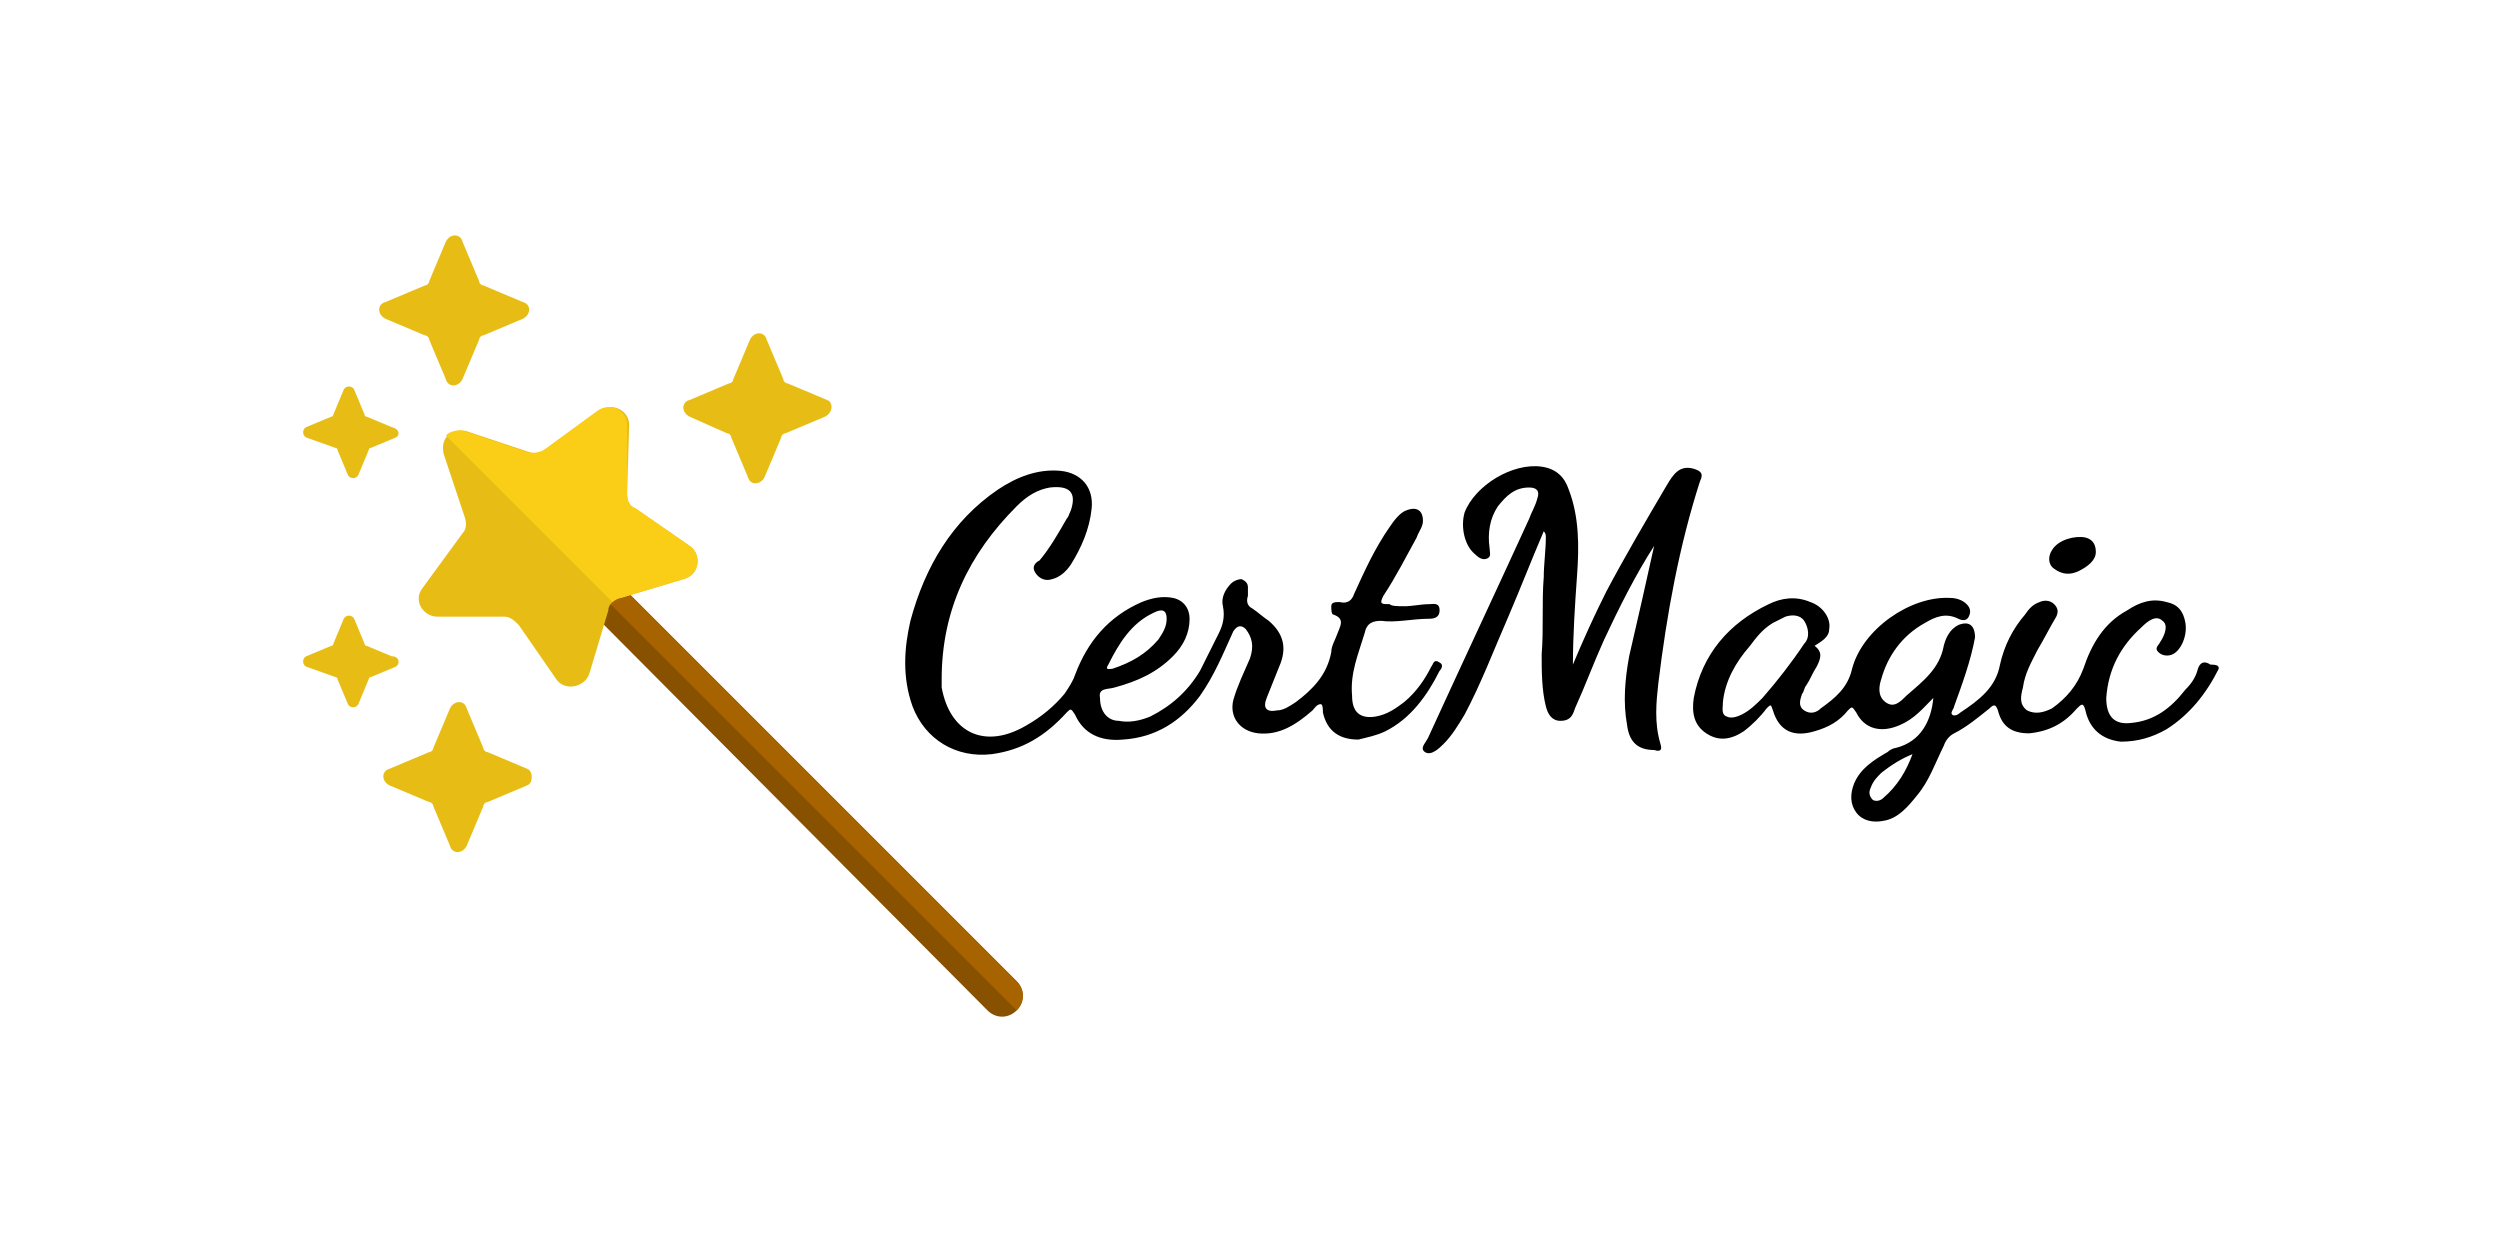 <svg version="1.1" id="Layer_1" xmlns="http://www.w3.org/2000/svg" x="0" y="0" width="120" height="60" xml:space="preserve"><style>.st2{fill:#e7bd15}</style><switch><g><path d="M30.2 28.5l18.6 18.6c.4.4.4 1 0 1.4-.4.4-1 .4-1.4 0L28.8 29.8c-.4-.4-.4-1 0-1.4.2-.2.4-.3.7-.3.3.1.5.2.7.4z" fill="#875100"/><path d="M30.2 28.5l18.6 18.6c.4.4.4 1 0 1.4l-20-20c.2-.2.4-.3.7-.3.3 0 .5.1.7.3z" fill="#a66300"/><path d="M106.5 32.1c-.6 1.2-1.4 2.2-2.5 2.9-.7.4-1.4.6-2.2.6-.9-.1-1.5-.6-1.7-1.5-.1-.4-.2-.3-.4-.1-.6.7-1.3 1.1-2.3 1.2-.8 0-1.3-.3-1.5-1.1-.1-.3-.2-.3-.4-.1-.5.4-1.1.9-1.7 1.2-.2.1-.4.3-.5.6-.4.8-.7 1.7-1.3 2.4-.4.5-.9 1.1-1.6 1.2-.5.1-1 0-1.3-.4-.3-.4-.3-.9-.1-1.4.3-.7.9-1.1 1.6-1.5.1-.1.3-.2.4-.2 1.2-.3 1.7-1.3 1.8-2.4-.5.5-.9 1-1.6 1.3-.9.4-1.7.2-2.1-.6-.2-.3-.2-.3-.4-.1-.4.5-.9.8-1.6 1-1 .3-1.7 0-2-1-.1-.3-.1-.3-.3-.1-.3.4-.7.8-1.1 1.1-.6.4-1.2.5-1.8.1-.6-.4-.7-1-.6-1.7.4-2.1 1.7-3.6 3.6-4.5.6-.3 1.3-.4 2-.1.6.2 1 .8.9 1.3 0 .4-.4.6-.7.8.4.3.3.6.1 1-.2.3-.3.6-.5.9-.1.1-.1.3-.2.4-.1.3-.2.6.1.8.3.2.6.1.8-.1.7-.5 1.3-1 1.5-1.9.5-1.9 2.8-3.5 4.7-3.4.3 0 .6.1.8.3.2.2.2.4.1.6-.1.2-.3.2-.5.1-.6-.3-1.1-.1-1.6.2-1.1.6-1.8 1.6-2.1 2.7-.1.3-.2.8.2 1.1.4.3.7 0 1-.3.8-.7 1.6-1.3 1.8-2.4.1-.4.3-.8.7-1 .5-.2.8 0 .8.6-.2 1.1-.6 2.2-1 3.3 0 .1-.2.3-.1.4.1.1.3 0 .4-.1.9-.6 1.7-1.2 1.9-2.3.2-.9.6-1.7 1.2-2.4.2-.3.4-.5.7-.6.2-.1.5-.1.7.1.2.2.2.4.1.6-.3.5-.6 1.1-.9 1.6-.3.6-.6 1.1-.7 1.8-.1.4-.2.8.2 1.1.4.2.8.1 1.2-.1.7-.5 1.2-1.1 1.5-1.9.4-1.2 1-2.2 2.1-2.8.6-.4 1.2-.6 1.9-.4.5.1.8.4.9 1 .1.6-.2 1.3-.6 1.5-.2.1-.5.1-.7-.1-.2-.2 0-.3.1-.5.2-.3.4-.8.1-1-.3-.3-.7 0-1 .3-1 .9-1.6 2-1.7 3.4 0 .9.4 1.3 1.2 1.2 1.1-.1 1.9-.7 2.6-1.6.3-.3.5-.6.6-1 .1-.3.3-.4.6-.2.4 0 .4.1.4.2zm-14.7 4.1c-.5.2-1 .5-1.5.9-.2.2-.4.4-.5.7-.1.2-.1.4.1.6.2.1.4 0 .5-.1.7-.6 1.1-1.3 1.4-2.1zm-9.1-2.5c0 .3-.1.6.2.7.2.1.5 0 .7-.1.4-.2.7-.5 1-.8.7-.8 1.4-1.7 2-2.6.3-.3.2-.8 0-1.1-.2-.3-.6-.3-.9-.2l-.6.3c-.5.3-.8.7-1.1 1.1-.7.8-1.2 1.7-1.3 2.7zM67.4 29.1c.4 0 .8-.1 1.2-.1.2 0 .5-.1.5.3 0 .3-.2.4-.5.4-.8 0-1.6.2-2.3.1-.4 0-.7.1-.8.6-.3 1-.7 1.9-.6 3 0 .8.4 1.1 1.1 1 .6-.1 1-.4 1.4-.7.6-.5 1-1.1 1.3-1.7.1-.1.1-.4.4-.2.2.1.1.3 0 .4-.6 1.2-1.4 2.3-2.6 2.9-.4.2-.9.3-1.3.4-.9 0-1.5-.4-1.7-1.3 0-.1 0-.4-.1-.4-.2 0-.3.2-.4.3-.8.7-1.6 1.2-2.6 1.1-.9-.1-1.4-.8-1.2-1.6.2-.7.5-1.3.8-2 .2-.6.1-1-.2-1.4-.2-.2-.4-.2-.6.1-.5 1.1-.9 2.1-1.6 3.1-.9 1.2-2.1 2-3.7 2.1-1.1.1-1.9-.3-2.3-1.2-.2-.3-.2-.3-.4-.1-1 1.1-2.1 1.8-3.6 2-1.7.2-3.2-.7-3.8-2.3-.5-1.4-.4-2.8-.1-4.1.7-2.6 2-4.8 4.2-6.3.9-.6 1.9-1 3-.9 1 .1 1.6.8 1.5 1.8-.1 1-.5 1.9-1 2.7-.2.3-.5.6-.9.7-.3.1-.6 0-.8-.3-.2-.3 0-.5.2-.6.5-.6.9-1.3 1.3-2 .1-.1.1-.2.2-.4.3-.9-.1-1.2-1-1.1-.6.1-1.1.4-1.6.9-2.3 2.3-3.6 5-3.6 8.3v.4c.4 2.2 2.1 3 4.1 1.8.7-.4 1.3-.9 1.8-1.5.2-.3.4-.6.5-.9.6-1.6 1.6-2.8 3.2-3.5.5-.2 1-.3 1.5-.2.5.1.8.5.8 1 0 .7-.3 1.3-.8 1.8-.8.8-1.7 1.2-2.8 1.5-.3.1-.8 0-.7.5 0 .7.4 1.1.9 1.1.5.1 1 0 1.5-.2 1-.5 1.8-1.2 2.4-2.2l.9-1.8c.2-.4.3-.8.2-1.3-.1-.4.1-.8.4-1.1.1-.1.3-.2.5-.2.2.1.3.2.3.4v.4c-.1.3 0 .5.2.6.3.2.5.4.8.6.7.6.9 1.3.5 2.2l-.6 1.5c-.2.5 0 .7.5.6.3 0 .6-.2.9-.4.8-.6 1.5-1.3 1.7-2.4 0-.3.2-.6.3-.9.1-.3.4-.7-.2-.9-.1 0-.1-.3-.1-.4 0-.2.2-.2.4-.2.4.1.6-.1.7-.4.5-1.1 1-2.2 1.7-3.2.2-.3.5-.7.8-.8.5-.2.8 0 .8.5 0 .3-.2.5-.3.8-.5.9-1 1.9-1.6 2.8-.2.4-.1.4.3.4.1.1.4.1.7.1zm-11.4.6c0-.4-.2-.5-.6-.3-1.1.5-1.7 1.5-2.2 2.5-.2.3.1.2.2.2.9-.3 1.6-.7 2.2-1.4.2-.3.4-.6.4-1z"/><path d="M79.4 26.2c-.9 1.4-1.7 3-2.4 4.5-.5 1.1-.9 2.2-1.4 3.3-.1.3-.2.6-.7.6-.4 0-.6-.3-.7-.7-.2-.8-.2-1.7-.2-2.5.1-1.2 0-2.5.1-3.7 0-.6.1-1.3.1-1.9 0-.1 0-.2-.1-.3-.6 1.4-1.1 2.7-1.7 4.1-.7 1.6-1.3 3.2-2.1 4.7-.3.5-.6 1-1 1.4-.2.2-.6.6-.9.4-.3-.2.1-.5.2-.8 1.6-3.5 3.2-6.9 4.8-10.4.1-.3.3-.6.4-1 .1-.3 0-.5-.4-.5-.7 0-1.1.4-1.5.9-.4.6-.5 1.3-.4 2 0 .2.1.4-.1.5-.2.1-.4 0-.6-.2-.5-.4-.7-1.3-.5-2 .5-1.3 2.3-2.4 3.7-2.2.7.1 1.1.5 1.3 1.1.5 1.3.5 2.7.4 4.1-.1 1.4-.2 2.9-.2 4.3.5-1.2 1-2.3 1.6-3.5.9-1.7 1.9-3.4 2.9-5.1.3-.5.6-1 1.3-.8.3.1.5.2.3.6-1 3.1-1.6 6.4-2 9.7-.1.9-.2 1.9.1 2.9.1.3 0 .4-.3.3-.8 0-1.2-.4-1.3-1.2-.2-1.1-.1-2.2.1-3.3.4-1.7.8-3.5 1.2-5.3zM100.6 26.5c0 .4-.4.7-.8.9-.4.2-.8.2-1.2-.1-.3-.2-.3-.6-.1-.9.3-.5 1.1-.7 1.6-.6.4.1.5.4.5.7z"/><path class="st2" d="M25.3 37.7l-1.9.8c-.1 0-.2.1-.2.2l-.8 1.9c-.2.4-.7.4-.8 0l-.8-1.9c0-.1-.1-.2-.2-.2l-1.9-.8c-.4-.2-.4-.7 0-.8l1.9-.8c.1 0 .2-.1.2-.2l.8-1.9c.2-.4.7-.4.8 0l.8 1.9c0 .1.1.2.2.2l1.9.8c.3.1.3.7 0 .8zM19 32l-1.2.5c-.1 0-.1.1-.1.1l-.5 1.2c-.1.2-.4.2-.5 0l-.5-1.2c0-.1-.1-.1-.1-.1l-1.4-.5c-.2-.1-.2-.4 0-.5l1.2-.5c.1 0 .1-.1.1-.1l.5-1.2c.1-.2.4-.2.5 0l.5 1.2c0 .1.1.1.1.1l1.2.5c.4 0 .4.4.2.5zM25.1 15.3l-1.9.8c-.1 0-.2.1-.2.2l-.8 1.9c-.2.4-.7.4-.8 0l-.8-1.9c0-.1-.1-.2-.2-.2l-1.9-.8c-.4-.2-.4-.7 0-.8l1.9-.8c.1 0 .2-.1.2-.2l.8-1.9c.2-.4.7-.4.8 0l.8 1.9c0 .1.1.2.2.2l1.9.8c.4.1.4.6 0 .8zM39.6 20l-1.9.8c-.1 0-.2.1-.2.2l-.8 1.9c-.2.4-.7.4-.8 0l-.8-1.9c0-.1-.1-.2-.2-.2l-1.8-.8c-.4-.2-.4-.7 0-.8l1.9-.8c.1 0 .2-.1.2-.2l.8-1.9c.2-.4.7-.4.8 0l.8 1.9c0 .1.1.2.2.2l1.9.8c.3.1.3.6-.1.8zM19 21l-1.2.5c-.1 0-.1.1-.1.1l-.5 1.2c-.1.2-.4.2-.5 0l-.5-1.2c0-.1-.1-.1-.1-.1l-1.4-.5c-.2-.1-.2-.4 0-.5l1.2-.5c.1 0 .1-.1.1-.1l.5-1.2c.1-.2.4-.2.5 0l.5 1.2c0 .1.1.1.1.1l1.2.5c.4.1.4.4.2.5z"/><g><path class="st2" d="M30.1 23.7c0 .3.1.6.4.7l2.6 1.8c.6.4.5 1.4-.3 1.6l-3 .9c-.1 0-.3.1-.4.2-.1.1-.2.2-.2.4l-.9 3c-.2.7-1.2.9-1.6.3L24.9 30c-.2-.2-.4-.4-.7-.4H21c-.7 0-1.2-.8-.7-1.4l1.9-2.6c.2-.2.2-.5.1-.8l-1-3c-.1-.4 0-.7.2-.9.2-.2.6-.3.9-.2l3 1c.3.1.6 0 .8-.1l2.6-1.9c.6-.4 1.4 0 1.4.7l-.1 3.3z"/><path d="M30.1 23.7c0 .3.1.6.4.7l2.6 1.8c.6.4.5 1.4-.3 1.6l-3 .9c-.1 0-.3.1-.4.2l-8-8c.2-.2.6-.3.9-.2l3 1c.3.1.6 0 .8-.1l2.6-1.9c.6-.4 1.4 0 1.4.7v3.3z" fill="#face17"/></g></g></switch></svg>